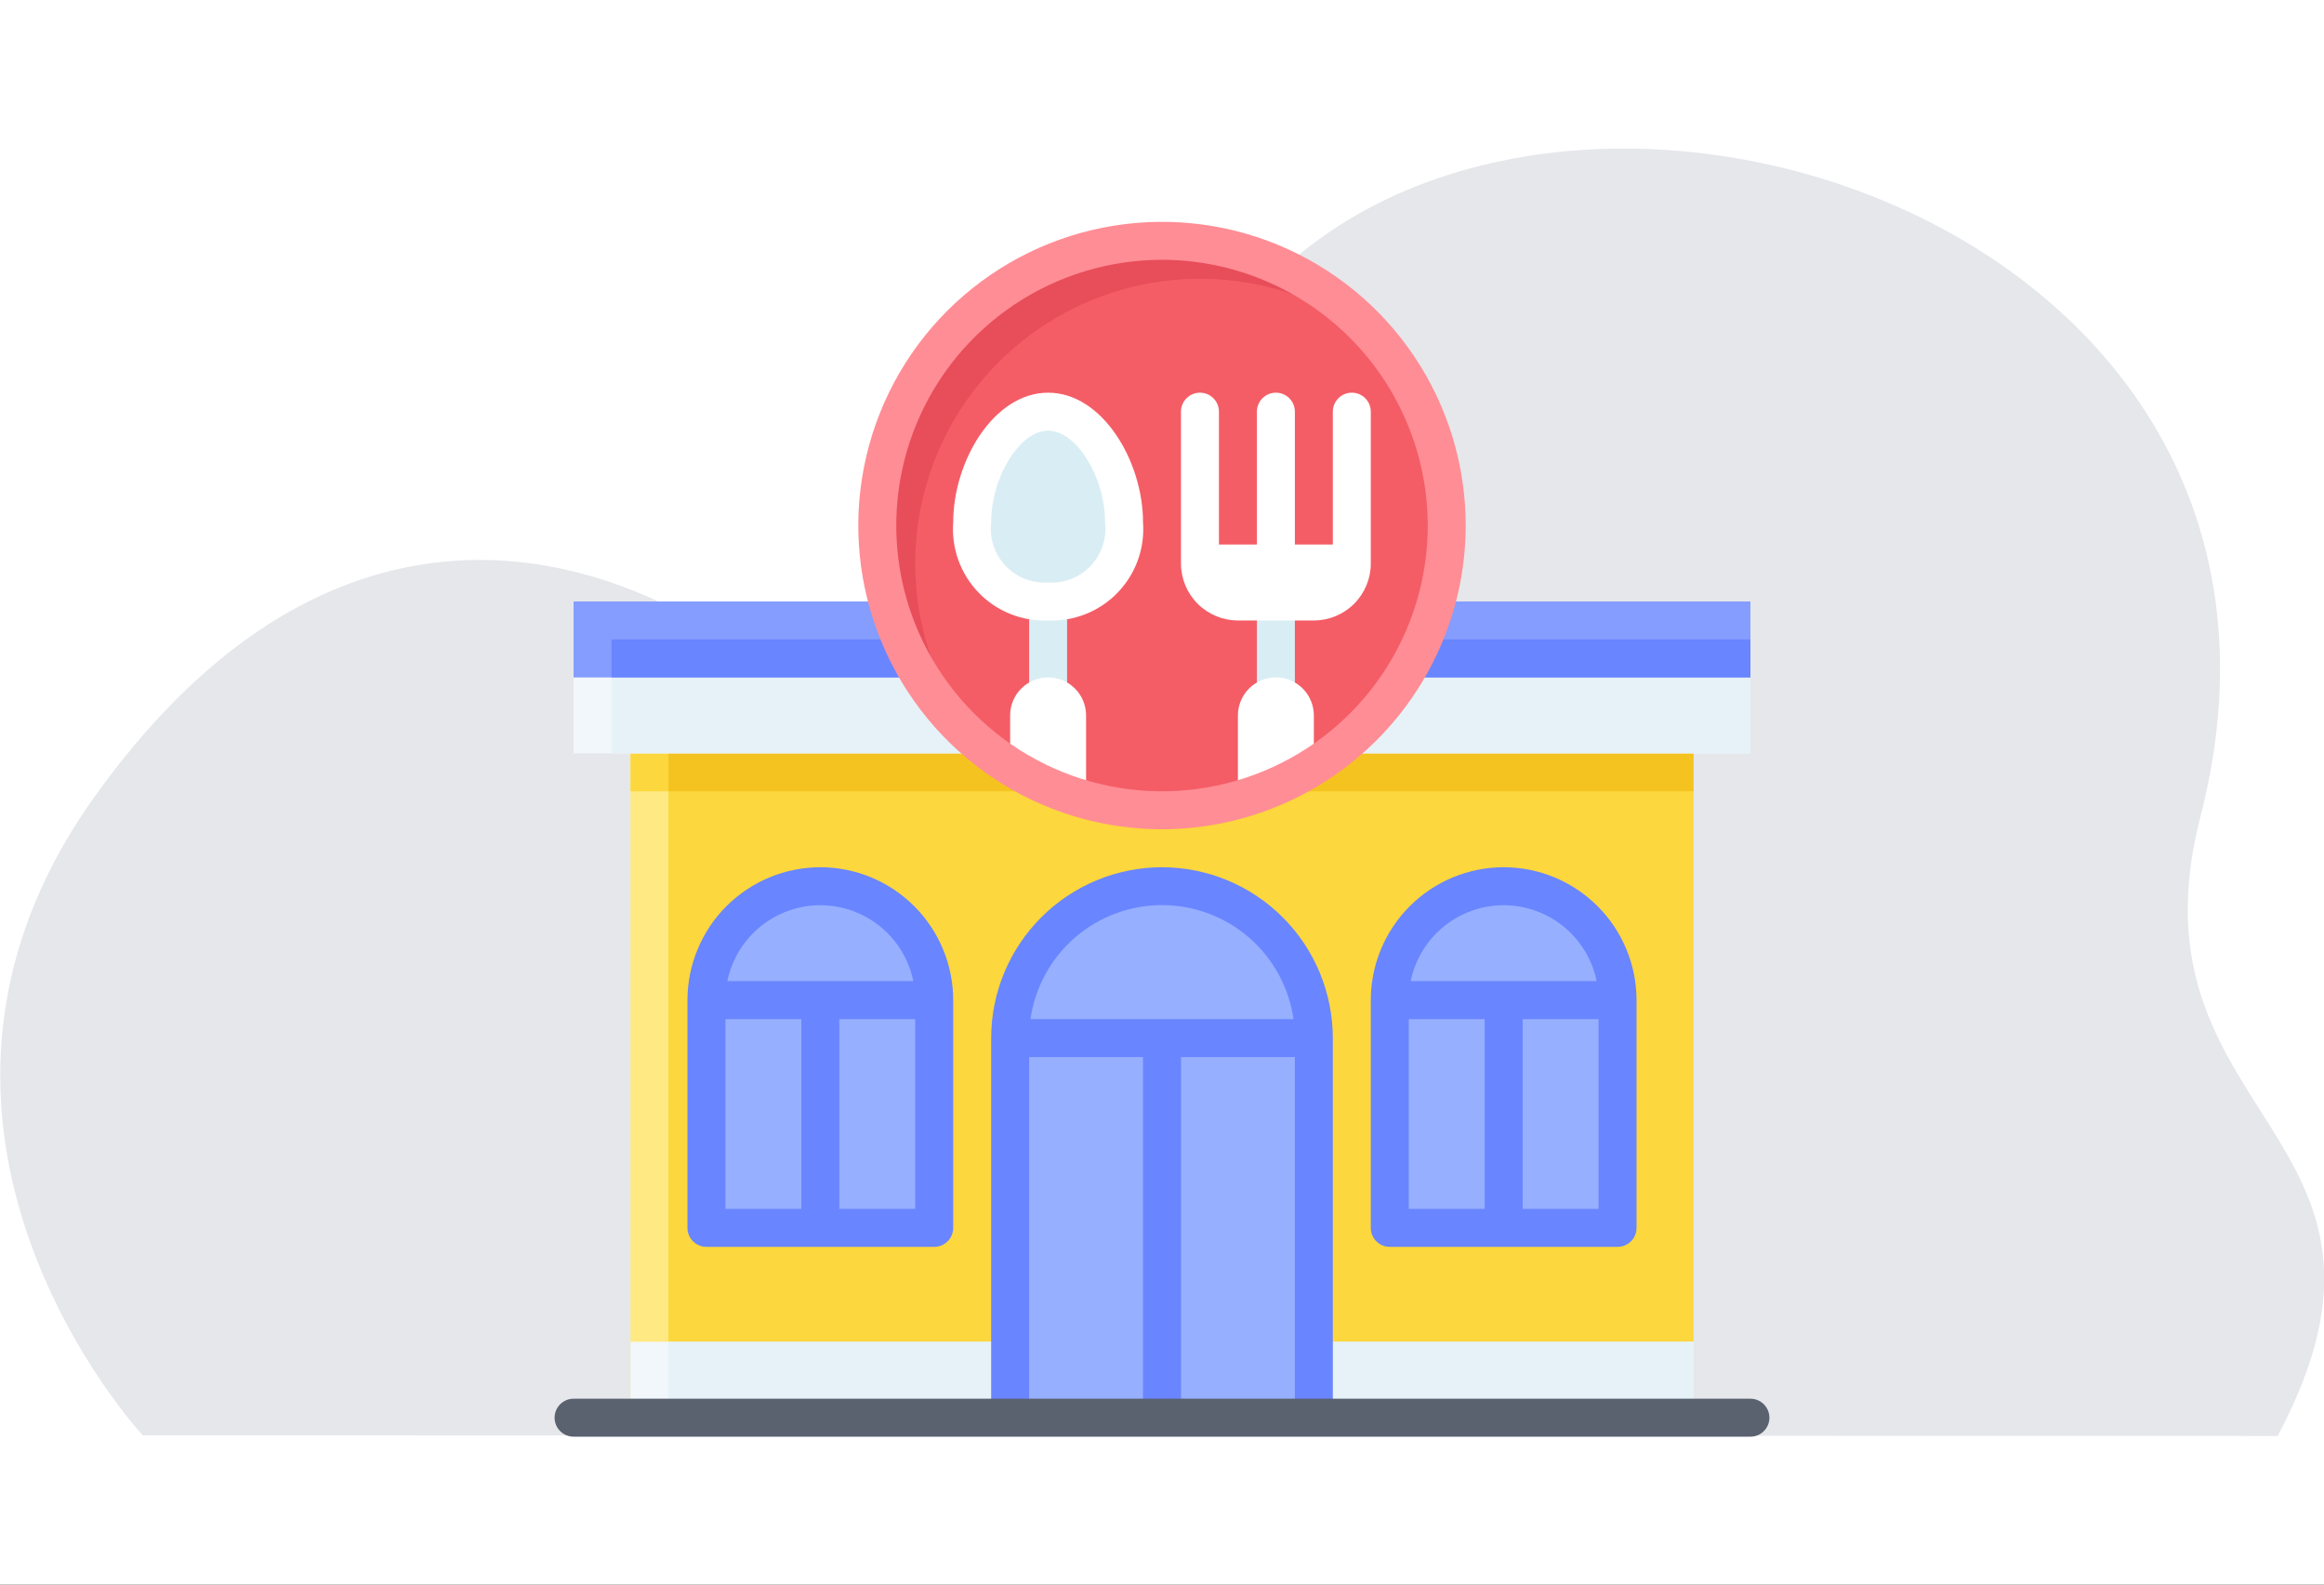 <svg width="440" height="300" viewBox="0 0 440 300" fill="none" xmlns="http://www.w3.org/2000/svg">
<rect x="0" y="0" width="440" height="300" fill="#333333" stroke="none"/>
<g clip-path="url(#clip0_568_3630)">
<rect width="440" height="300" fill="white"/>
<path d="M27.026 271.746C27.026 271.746 -27.034 213.704 17.883 150.865C57.737 95.11 104.201 98.921 138.292 121.547C152.812 131.184 194.673 122.735 230.303 66.002C278.892 -11.366 447.319 35.558 416.609 154.591C401.748 212.194 461.838 214.288 431.22 271.869L27.026 271.746Z" fill="#E5E7EB"/>
<g clip-path="url(#clip1_568_3630)">
<path d="M119.375 142.625H320.625V268.406H119.375V142.625Z" fill="#FFE982"/>
<path d="M119.375 142.625H320.625V149.812H119.375V142.625Z" fill="#FCD73D"/>
<path d="M126.562 142.625H320.625V268.406H126.562V142.625Z" fill="#FCD73D"/>
<path d="M126.562 142.625H320.625V149.812H126.562V142.625Z" fill="#F5C320"/>
<path d="M108.594 128.25H331.406V142.625H108.594V128.25Z" fill="#F2F7FC"/>
<path d="M115.781 128.25H331.406V142.625H115.781V128.25Z" fill="#E6F2F7"/>
<path d="M108.594 113.875H331.406V128.25H108.594V113.875Z" fill="#849DFF"/>
<path d="M115.781 121.062H331.406V128.25H115.781V121.062Z" fill="#6985FF"/>
<path d="M119.375 254.031H320.625V268.406H119.375V254.031Z" fill="#F2F7FC"/>
<path d="M126.562 254.031H320.625V268.406H126.562V254.031Z" fill="#E6F2F7"/>
<path d="M191.25 196.531H248.75V268.406H191.25V196.531Z" fill="#96AFFF"/>
<path d="M220 167.781C227.625 167.781 234.938 170.81 240.329 176.202C245.721 181.594 248.75 188.906 248.75 196.531H191.25C191.25 188.906 194.279 181.594 199.671 176.202C205.062 170.81 212.375 167.781 220 167.781Z" fill="#96AFFF"/>
<path d="M220 164.188C211.425 164.198 203.204 167.609 197.141 173.672C191.078 179.736 187.667 187.956 187.656 196.531V268.406H194.844V200.125H216.406V268.406H223.594V200.125H245.156V268.406H252.344V196.531C252.333 187.956 248.922 179.736 242.859 173.672C236.796 167.609 228.575 164.198 220 164.188ZM195.099 192.938C195.959 186.946 198.95 181.466 203.524 177.502C208.098 173.537 213.947 171.355 220 171.355C226.053 171.355 231.902 173.537 236.476 177.502C241.05 181.466 244.041 186.946 244.901 192.938H195.099Z" fill="#6985FF"/>
<path d="M263.125 189.344H306.25V232.469H263.125V189.344Z" fill="#96AFFF"/>
<path d="M284.688 167.781C290.406 167.781 295.891 170.053 299.934 174.097C303.978 178.141 306.25 183.625 306.25 189.344H263.125C263.125 183.625 265.397 178.141 269.441 174.097C273.484 170.053 278.969 167.781 284.688 167.781Z" fill="#96AFFF"/>
<path d="M284.688 164.188C278.018 164.195 271.624 166.848 266.908 171.564C262.192 176.28 259.539 182.674 259.531 189.344V232.469C259.531 233.422 259.91 234.336 260.584 235.01C261.258 235.684 262.172 236.062 263.125 236.062H306.25C307.203 236.062 308.117 235.684 308.791 235.01C309.465 234.336 309.844 233.422 309.844 232.469V189.344C309.836 182.674 307.183 176.28 302.467 171.564C297.751 166.848 291.357 164.195 284.688 164.188ZM284.688 171.375C288.828 171.38 292.841 172.812 296.049 175.431C299.257 178.049 301.463 181.694 302.297 185.75H267.078C267.912 181.694 270.118 178.049 273.326 175.431C276.534 172.812 280.547 171.38 284.688 171.375ZM266.719 192.938H281.094V228.875H266.719V192.938ZM302.656 228.875H288.281V192.938H302.656V228.875Z" fill="#6985FF"/>
<path d="M133.75 189.344H176.875V232.469H133.75V189.344Z" fill="#96AFFF"/>
<path d="M155.312 167.781C161.031 167.781 166.516 170.053 170.559 174.097C174.603 178.141 176.875 183.625 176.875 189.344H133.75C133.75 183.625 136.022 178.141 140.066 174.097C144.109 170.053 149.594 167.781 155.312 167.781Z" fill="#96AFFF"/>
<path d="M155.312 164.188C148.643 164.195 142.249 166.848 137.533 171.564C132.817 176.28 130.164 182.674 130.156 189.344V232.469C130.156 233.422 130.535 234.336 131.209 235.01C131.883 235.684 132.797 236.062 133.75 236.062H176.875C177.828 236.062 178.742 235.684 179.416 235.01C180.09 234.336 180.469 233.422 180.469 232.469V189.344C180.461 182.674 177.808 176.28 173.092 171.564C168.376 166.848 161.982 164.195 155.312 164.188ZM155.312 171.375C159.453 171.38 163.466 172.812 166.674 175.431C169.882 178.049 172.088 181.694 172.922 185.75H137.703C138.537 181.694 140.743 178.049 143.951 175.431C147.159 172.812 151.172 171.38 155.312 171.375ZM137.344 192.938H151.719V228.875H137.344V192.938ZM173.281 228.875H158.906V192.938H173.281V228.875Z" fill="#6985FF"/>
<path d="M220 153.406C249.772 153.406 273.906 129.272 273.906 99.5C273.906 69.728 249.772 45.594 220 45.594C190.228 45.594 166.094 69.728 166.094 99.5C166.094 129.272 190.228 153.406 220 153.406Z" fill="#E84D5A"/>
<path d="M227.185 52.781C216.957 52.782 206.94 55.692 198.304 61.172C189.668 66.653 182.769 74.477 178.414 83.731C174.058 92.986 172.425 103.288 173.705 113.436C174.986 123.584 179.127 133.158 185.645 141.04C195.985 149.585 209.139 153.968 222.538 153.332C235.936 152.697 248.617 147.089 258.102 137.604C267.587 128.119 273.195 115.439 273.83 102.04C274.465 88.641 270.083 75.487 261.538 65.147C251.883 57.138 239.729 52.763 227.185 52.781Z" fill="#F45D66"/>
<path d="M241.562 135.438C240.609 135.438 239.695 135.059 239.021 134.385C238.347 133.711 237.969 132.797 237.969 131.844V113.875C237.969 112.922 238.347 112.008 239.021 111.334C239.695 110.66 240.609 110.281 241.562 110.281C242.516 110.281 243.43 110.66 244.104 111.334C244.778 112.008 245.156 112.922 245.156 113.875V131.844C245.156 132.797 244.778 133.711 244.104 134.385C243.43 135.059 242.516 135.438 241.562 135.438Z" fill="#D9EDF4"/>
<path d="M252.344 77.938V103.094H245.156V77.938C245.156 76.984 244.778 76.07 244.104 75.396C243.43 74.722 242.516 74.344 241.562 74.344C240.609 74.344 239.695 74.722 239.021 75.396C238.347 76.07 237.969 76.984 237.969 77.938V103.094H230.781V77.938C230.781 76.984 230.403 76.07 229.729 75.396C229.055 74.722 228.141 74.344 227.188 74.344C226.234 74.344 225.32 74.722 224.646 75.396C223.972 76.07 223.594 76.984 223.594 77.938V106.688C223.594 109.547 224.73 112.289 226.752 114.311C228.773 116.333 231.516 117.469 234.375 117.469H248.75C251.609 117.469 254.352 116.333 256.373 114.311C258.395 112.289 259.531 109.547 259.531 106.688V77.938C259.531 76.984 259.153 76.07 258.479 75.396C257.805 74.722 256.891 74.344 255.938 74.344C254.984 74.344 254.07 74.722 253.396 75.396C252.722 76.07 252.344 76.984 252.344 77.938Z" fill="white"/>
<path d="M234.375 135.438V151.408C239.453 150.005 244.297 147.86 248.75 145.044V135.438C248.75 133.531 247.993 131.703 246.645 130.355C245.297 129.007 243.469 128.25 241.562 128.25C239.656 128.25 237.828 129.007 236.48 130.355C235.132 131.703 234.375 133.531 234.375 135.438Z" fill="white"/>
<path d="M198.438 135.438C197.484 135.438 196.57 135.059 195.896 134.385C195.222 133.711 194.844 132.797 194.844 131.844V110.281C194.844 109.328 195.222 108.414 195.896 107.74C196.57 107.066 197.484 106.688 198.438 106.688C199.391 106.688 200.305 107.066 200.979 107.74C201.653 108.414 202.031 109.328 202.031 110.281V131.844C202.031 132.797 201.653 133.711 200.979 134.385C200.305 135.059 199.391 135.438 198.438 135.438Z" fill="#D9EDF4"/>
<path d="M191.25 135.438V145.044C195.703 147.86 200.547 150.005 205.625 151.408V135.438C205.625 133.531 204.868 131.703 203.52 130.355C202.172 129.007 200.344 128.25 198.438 128.25C196.531 128.25 194.703 129.007 193.355 130.355C192.007 131.703 191.25 133.531 191.25 135.438Z" fill="white"/>
<path d="M212.812 98.9C212.992 100.86 212.749 102.836 212.098 104.694C211.448 106.552 210.406 108.249 209.043 109.669C207.68 111.089 206.027 112.2 204.197 112.925C202.367 113.651 200.403 113.975 198.437 113.875C196.471 113.975 194.506 113.651 192.676 112.925C190.846 112.2 189.194 111.089 187.83 109.669C186.467 108.249 185.425 106.552 184.775 104.694C184.125 102.836 183.881 100.86 184.062 98.9C184.062 88.978 190.498 77.938 198.437 77.938C206.375 77.938 212.812 88.978 212.812 98.9Z" fill="#D9EDF4"/>
<path d="M198.438 117.469C196 117.57 193.568 117.154 191.302 116.248C189.036 115.342 186.987 113.968 185.29 112.214C183.593 110.46 182.286 108.367 181.455 106.073C180.624 103.778 180.289 101.334 180.47 98.9C180.47 87.31 188.153 74.344 198.438 74.344C208.724 74.344 216.407 87.31 216.407 98.9C216.588 101.334 216.252 103.778 215.421 106.073C214.591 108.367 213.284 110.46 211.587 112.214C209.89 113.968 207.841 115.342 205.575 116.248C203.309 117.154 200.877 117.57 198.438 117.469ZM198.438 81.531C193.098 81.531 187.657 90.296 187.657 98.9C187.479 100.386 187.631 101.892 188.101 103.313C188.571 104.734 189.348 106.033 190.378 107.12C191.407 108.206 192.662 109.053 194.056 109.599C195.449 110.146 196.945 110.378 198.438 110.281C199.932 110.378 201.428 110.146 202.821 109.599C204.214 109.053 205.47 108.206 206.499 107.12C207.528 106.033 208.305 104.734 208.776 103.313C209.246 101.892 209.397 100.386 209.22 98.9C209.22 90.296 203.779 81.531 198.438 81.531Z" fill="white"/>
<path d="M220 157C208.628 157 197.511 153.628 188.055 147.31C178.599 140.991 171.229 132.011 166.877 121.504C162.525 110.998 161.386 99.436 163.605 88.282C165.824 77.128 171.3 66.883 179.341 58.841C187.383 50.8 197.628 45.324 208.782 43.105C219.936 40.886 231.498 42.025 242.004 46.377C252.511 50.729 261.491 58.099 267.81 67.555C274.128 77.011 277.5 88.128 277.5 99.5C277.482 114.744 271.418 129.359 260.639 140.139C249.859 150.918 235.244 156.982 220 157ZM220 49.188C210.049 49.188 200.322 52.138 192.048 57.667C183.774 63.195 177.325 71.053 173.517 80.246C169.709 89.44 168.713 99.556 170.654 109.316C172.596 119.075 177.387 128.04 184.424 135.076C191.46 142.113 200.425 146.904 210.185 148.846C219.944 150.787 230.06 149.791 239.254 145.983C248.447 142.175 256.305 135.726 261.833 127.452C267.362 119.178 270.313 109.451 270.313 99.5C270.298 86.161 264.993 73.372 255.561 63.94C246.128 54.507 233.339 49.202 220 49.188Z" fill="#FF8D95"/>
<path d="M331.406 272H108.594C107.641 272 106.727 271.621 106.053 270.947C105.379 270.273 105 269.359 105 268.406C105 267.453 105.379 266.539 106.053 265.865C106.727 265.191 107.641 264.812 108.594 264.812H331.406C332.359 264.812 333.273 265.191 333.947 265.865C334.621 266.539 335 267.453 335 268.406C335 269.359 334.621 270.273 333.947 270.947C333.273 271.621 332.359 272 331.406 272Z" fill="#5A6270"/>
</g>
</g>
<defs>
<clipPath id="clip0_568_3630">
<rect width="440" height="300" fill="white"/>
</clipPath>
<clipPath id="clip1_568_3630">
<rect width="230" height="230" fill="white" transform="translate(105 42)"/>
</clipPath>
</defs>
</svg>
